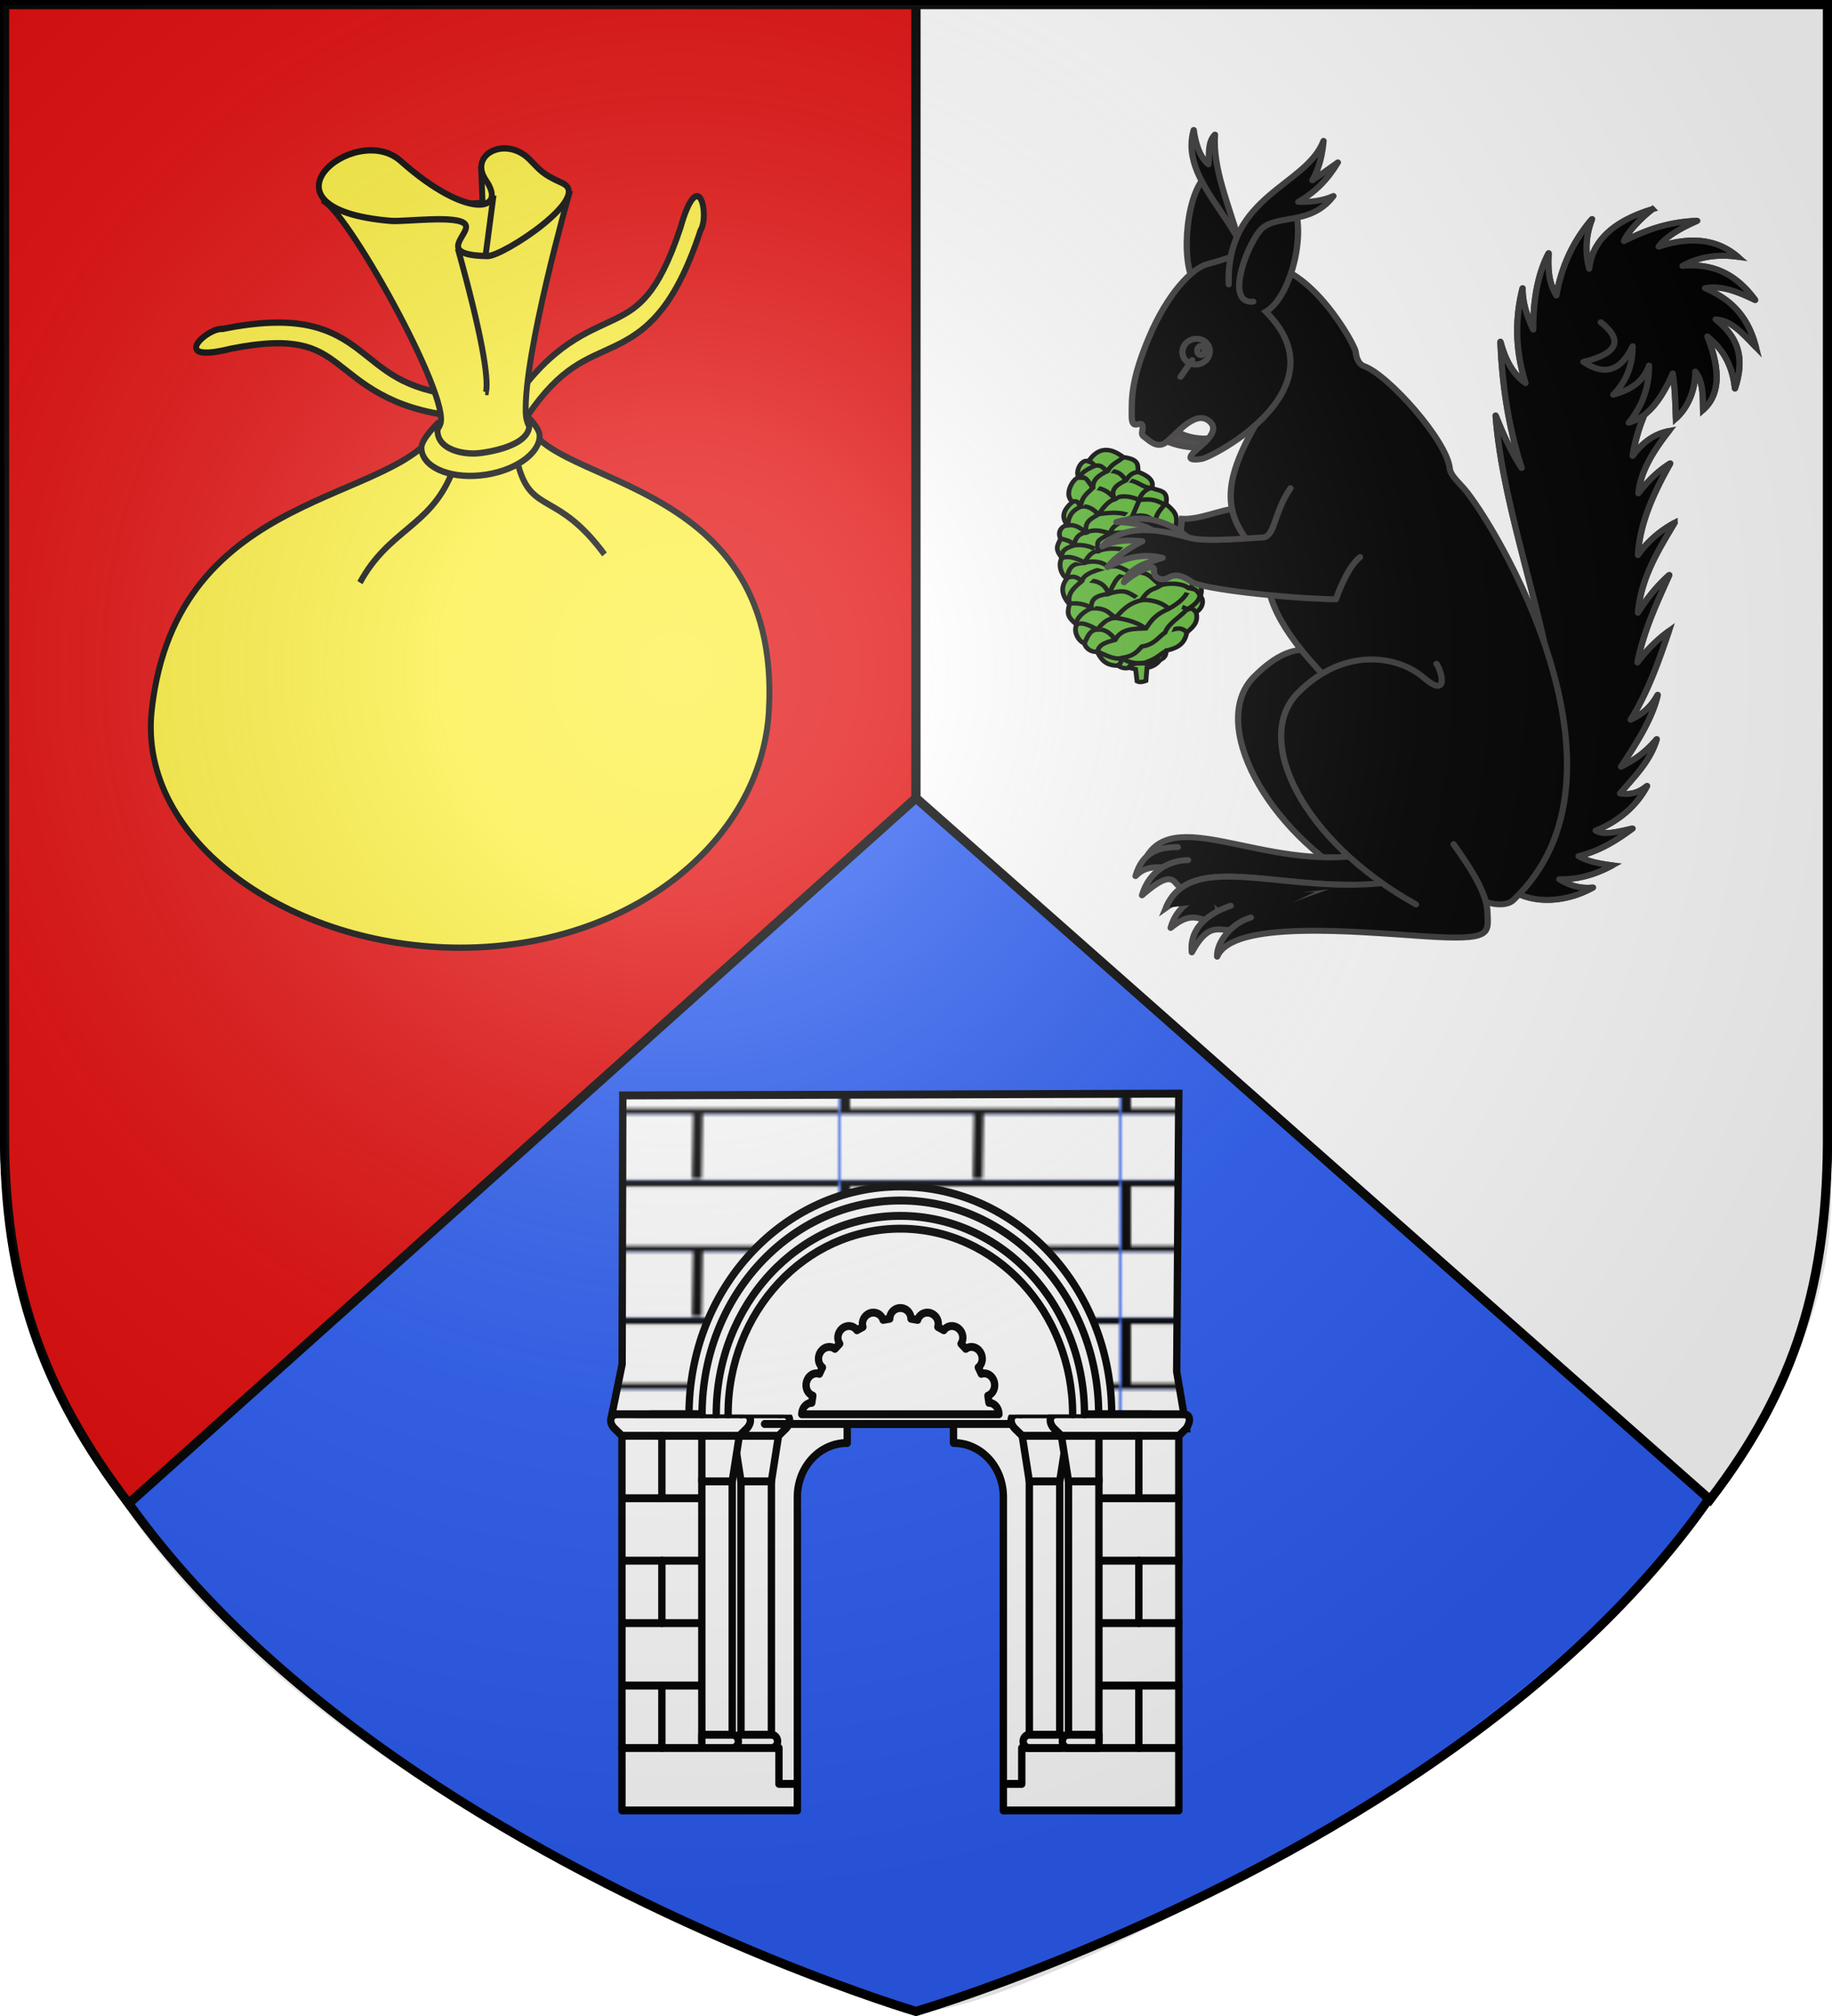 <svg xmlns="http://www.w3.org/2000/svg" xmlns:xlink="http://www.w3.org/1999/xlink" width="600" height="660" viewBox="-300 -300 600 660"><defs><g id="d"><path id="c" d="M0 0v1h.5z" transform="rotate(18 3.157 -.5)"/><use xlink:href="#c" width="810" height="540" transform="scale(-1 1)"/></g><g id="e"><use xlink:href="#d" width="810" height="540" transform="rotate(72)"/><use xlink:href="#d" width="810" height="540" transform="rotate(144)"/></g><g id="g"><path id="f" d="M0 0v1h.5z" transform="rotate(18 3.157 -.5)"/><use xlink:href="#f" width="810" height="540" transform="scale(-1 1)"/></g><g id="h"><use xlink:href="#g" width="810" height="540" transform="rotate(72)"/><use xlink:href="#g" width="810" height="540" transform="rotate(144)"/></g><g id="j"><path id="i" d="M0 0v1h.5z" transform="rotate(18 3.157 -.5)"/><use xlink:href="#i" width="810" height="540" transform="scale(-1 1)"/></g><g id="k"><use xlink:href="#j" width="810" height="540" transform="rotate(72)"/><use xlink:href="#j" width="810" height="540" transform="rotate(144)"/></g><g id="m"><path id="l" d="M0 0v1h.5z" transform="rotate(18 3.157 -.5)"/><use xlink:href="#l" width="810" height="540" transform="scale(-1 1)"/></g><g id="n"><use xlink:href="#m" width="810" height="540" transform="rotate(72)"/><use xlink:href="#m" width="810" height="540" transform="rotate(144)"/></g><g id="p"><path id="o" d="M0 0v1h.5z" transform="rotate(18 3.157 -.5)"/><use xlink:href="#o" width="810" height="540" transform="scale(-1 1)"/></g><g id="q"><use xlink:href="#p" width="810" height="540" transform="rotate(72)"/><use xlink:href="#p" width="810" height="540" transform="rotate(144)"/></g><g id="s"><path id="r" d="M0 0v1h.5z" transform="rotate(18 3.157 -.5)"/><use xlink:href="#r" width="810" height="540" transform="scale(-1 1)"/></g><g id="u"><use xlink:href="#s" width="810" height="540" transform="rotate(72)"/><use xlink:href="#s" width="810" height="540" transform="rotate(144)"/></g><g id="w"><path id="v" d="M0 0v1h.5z" transform="rotate(18 3.157 -.5)"/><use xlink:href="#v" width="810" height="540" transform="scale(-1 1)"/></g><g id="x"><use xlink:href="#w" width="810" height="540" transform="rotate(72)"/><use xlink:href="#w" width="810" height="540" transform="rotate(144)"/></g><g id="z"><path id="y" d="M0 0v1h.5z" transform="rotate(18 3.157 -.5)"/><use xlink:href="#y" width="810" height="540" transform="scale(-1 1)"/></g><g id="A"><use xlink:href="#z" width="810" height="540" transform="rotate(72)"/><use xlink:href="#z" width="810" height="540" transform="rotate(144)"/></g><pattern xlink:href="#a" id="C" patternTransform="matrix(2.105 0 0 1.954 -1375.01 -351.933)"/><pattern id="a" width="91.377" height="44.939" patternTransform="translate(-426.57 -10.477)" patternUnits="userSpaceOnUse"><g style="fill:#fff;stroke-width:4.694;stroke-miterlimit:4;stroke-dasharray:none"><path d="M-589.537-258.555h-134.696v-50.655h134.696" style="fill:#fff;stroke:#000;stroke-width:4.694;stroke-miterlimit:4;stroke-dasharray:none;stroke-opacity:1" transform="matrix(.667 0 0 .425 484.47 132.516)"/><path d="M-589.537-205.9h-136.998v-50.655h136.998" style="display:inline;fill:#fff;stroke:none;stroke-width:4.694;stroke-miterlimit:4;stroke-dasharray:none;stroke-opacity:1" transform="matrix(.667 0 0 .425 484.47 132.516)"/><path d="M-658.612-259.13c-.576 51.23-.576 52.078-.576 52.078" style="fill:#fff;stroke:#000;stroke-width:4.694;stroke-linecap:butt;stroke-linejoin:miter;stroke-miterlimit:4;stroke-dasharray:none;stroke-opacity:1" transform="matrix(.667 0 0 .425 484.47 132.516)"/></g></pattern><radialGradient xlink:href="#b" id="D" cx="221.445" cy="226.331" r="300" fx="221.445" fy="226.331" gradientTransform="matrix(1.353 0 0 1.349 -76.24 -84.357)" gradientUnits="userSpaceOnUse"/><linearGradient id="b"><stop offset="0" style="stop-color:white;stop-opacity:.314"/><stop offset=".19" style="stop-color:white;stop-opacity:.251"/><stop offset=".6" style="stop-color:#6b6b6b;stop-opacity:.125"/><stop offset="1" style="stop-color:black;stop-opacity:.125"/></linearGradient></defs><g style="display:inline"><path d="M0 358.5S-300 270-298.5 70v-368.5h597V70C301.542 270.43 0 358.5 0 358.5z" style="display:inline;fill:#2b5df2;stroke:#000;stroke-width:3;stroke-linecap:butt;stroke-linejoin:miter;stroke-miterlimit:4;stroke-dasharray:none;stroke-opacity:1"/><path d="M-257.844 192.214C-285.758 155.792-298.875 120-298.5 70v-368.5H0v259.763z" style="display:inline;fill:#e20909;stroke:#000;stroke-width:3;stroke-linecap:butt;stroke-linejoin:miter;stroke-miterlimit:4;stroke-dasharray:none;stroke-opacity:1"/><path d="M260.04 190.962C287.954 154.54 298.875 120 298.5 70v-368.5H0v259.763z" style="display:inline;fill:#fff;stroke:#000;stroke-width:3;stroke-linecap:butt;stroke-linejoin:miter;stroke-miterlimit:4;stroke-dasharray:none;stroke-opacity:1"/><g style="fill:#fcef3c;stroke-width:2.051;stroke-miterlimit:4;stroke-dasharray:none" transform="matrix(.944 0 0 1.008 -13.295 1.08)"><path id="B" d="M-209.621-193.877c-4.923.162-10.494.814-16.903 2.025-5.633-.41-18.76 11.47 2.71 6.457 11.715-2.213 19.123-2.164 24.38-1.128 5.257 1.035 8.85 3.103 12.9 5.987 8.101 5.768 17.673 14.697 40.919 17.049l1.49-6.634c-20.154-2.04-26.198-8.655-35.131-15.016-4.466-3.18-9.743-6.323-17.361-7.824-3.81-.75-8.082-1.078-13.004-.916z" style="color:#000;fill:#fcef3c;stroke:#000;stroke-width:2.051;stroke-miterlimit:4;stroke-dasharray:none;stroke-opacity:1"/><use xlink:href="#B" width="100%" height="100%" style="fill:#fcef3c;stroke-width:2.051;stroke-miterlimit:4;stroke-dasharray:none" transform="rotate(120.116 -134.385 -160.093)"/><path d="M-36.941-68.025C-39.407-25.497-84.876 9.11-144.007 9.11s-112.051-34.827-107.065-77.134c8.634-73.261 86.452-66.592 100.037-92.69 4.346-8.35-33.67-71.943-41.107-72.935l30.579 2.954 55.211-4.728s-15.675 51.64-14.96 70.934c.909 24.578 88.977 17.021 84.37 96.465z" style="fill:#fcef3c;stroke:#010101;stroke-width:2.051;stroke-miterlimit:4;stroke-dasharray:none"/><path d="M-116.49-157.176c0 6.038-9.18 11.805-20.505 12.882s-20.505-2.946-20.505-8.984c0-3.048 6.115-8.369 6.115-8.369-3.09 8.476 7.72 10.922 14.39 10.097 7.375-.911 20.177-3.987 16.172-11.936 0 0 4.334 3.775 4.334 6.31z" style="fill:#fcef3c;stroke:#010101;stroke-width:2.051;stroke-miterlimit:4;stroke-dasharray:none"/><path d="m-136.811-244.74.575 13.239 11.513-5.468-10.65-7.771" style="fill:#fcef3c;stroke:#000;stroke-width:2.051;stroke-linecap:butt;stroke-linejoin:miter;stroke-miterlimit:4;stroke-dasharray:none;stroke-opacity:1"/><path d="M-164.729-246.423c-15.836-13.208-53.143 15.553-3.454 19.468 4.907.387 23.43-2.034 25.903 1.151 2.282 2.938-11.125 10.012 7.771 10.276 5.296.074 36.626-19.141 25.903-23.7-7.328-3.116-7.381-3.965-11.527-7.81-8.17-7.574-21.19-1.576-14.952 6.963 7.533 10.31-6.993 12.544-29.644-6.348z" style="fill:#fcef3c;stroke:#000;stroke-width:2.051;stroke-linecap:butt;stroke-linejoin:miter;stroke-miterlimit:4;stroke-dasharray:none;stroke-opacity:1"/><path d="M-144.87-217.974c8.379 28.202 10.744 42.081 9.785 46.625h-.287M-132.494-235.248l-2.878 20.46M-147.173-144.582c-7.484 16.97-21.78 18.007-31.659 35.113M-123.818-147.232c4.69 15.644 13.51 7.93 29.839 28.608" style="fill:#fcef3c;stroke:#000;stroke-width:2.051;stroke-linecap:butt;stroke-linejoin:miter;stroke-miterlimit:4;stroke-dasharray:none;stroke-opacity:1"/></g></g><g style="display:inline"><path d="M0 358.5S-300 270-298.5 70v-368.5h597V70C301.542 270.43 0 358.5 0 358.5" style="display:inline;fill:none;stroke:none"/><path d="M0 358.5S-300 270-298.5 70v-368.5h597V70C301.542 270.43 0 358.5 0 358.5" style="display:inline;fill:none;stroke:none"/><g style="stroke-width:2.028"><path d="m-750.792-230.223 383.363-1.15-1.448 177.734 6.644 36.323-396.042-9.049 7.013-31.922z" style="display:inline;fill:url(#C);stroke:#000;stroke-width:5.071" transform="matrix(.475 0 0 .512 260.598 176.496)"/><path d="M-559.407-172.04c80.476 0 145.715 65.235 145.715 145.707v6.876h46.263V226.96h-120.965V26.54c0-19.134-15.332-34.539-34.376-34.538v-12.154h-73.273v12.154c-19.044 0-34.376 15.404-34.376 34.538v200.42h-120.965V-19.456h46.263v-6.876c-.002-80.472 65.239-145.706 145.714-145.706M-751.384 27.339h57.847M-751.384 67.263h57.847M-751.384 107.188h57.847M-751.384 147.112h57.847" style="fill:#fff;stroke:#000;stroke-width:5.071;stroke-linecap:round;stroke-linejoin:round;stroke-miterlimit:4;stroke-dasharray:none;stroke-dashoffset:0;stroke-opacity:1" transform="matrix(.475 0 0 .512 260.598 176.496)"/><path d="M-696.298 14.595h20.956v168.157h-20.956zM-669.289 14.595h20.957v168.157h-20.957z" style="color:#000;display:inline;overflow:visible;visibility:visible;fill:#fff;stroke:#000;stroke-width:5.071;stroke-linecap:round;stroke-linejoin:round;stroke-miterlimit:4;stroke-dasharray:none;stroke-dashoffset:0;stroke-opacity:1;marker:none" transform="matrix(.475 0 0 .512 260.598 176.496)"/><path d="M-669.289 16.556h20.957l4.903-29.141h-30.762z" style="color:#000;display:inline;overflow:visible;visibility:visible;fill:#fff;stroke:#000;stroke-width:5.071;stroke-linecap:round;stroke-linejoin:round;stroke-miterlimit:4;stroke-dasharray:none;stroke-dashoffset:0;stroke-opacity:1;marker:none" transform="matrix(.475 0 0 .512 260.598 176.496)"/><path d="M-696.298 16.556h20.956l4.903-29.141h-25.86zM-648.332 187.037a4.224 4.224 0 0 0 4.233-4.233 4.224 4.224 0 0 0-4.233-4.233h-20.956a4.224 4.224 0 0 0-4.233 4.233 4.224 4.224 0 0 0 4.233 4.232z" style="color:#000;display:inline;overflow:visible;visibility:visible;fill:#fff;stroke:#000;stroke-width:5.071;stroke-linecap:round;stroke-linejoin:round;stroke-miterlimit:4;stroke-dasharray:none;stroke-dashoffset:0;stroke-opacity:1;marker:none" transform="matrix(.475 0 0 .512 260.598 176.496)"/><path d="M-675.342 187.037a4.224 4.224 0 0 0 4.233-4.233 4.224 4.224 0 0 0-4.233-4.233h-20.956v8.465zM-465.764-20.152H-653.05M-643.43-12.586l5.197-4.73c3.865-3.82 3.13-9.017-1.88-9.017h-91.498c-5.01 0-5.746 5.197-1.881 9.017l5.196 4.73z" style="color:#000;display:inline;overflow:visible;visibility:visible;fill:#fff;stroke:#000;stroke-width:5.071;stroke-linecap:round;stroke-linejoin:round;stroke-miterlimit:4;stroke-dasharray:none;stroke-dashoffset:0;stroke-opacity:1;marker:none" transform="matrix(.475 0 0 .512 260.598 176.496)"/><path d="M-367.429 27.339h-57.847M-367.429 67.263h-57.847M-367.429 107.188h-57.847M-367.429 147.112h-57.847" style="fill:#fff;stroke:#000;stroke-width:5.071;stroke-linecap:round;stroke-linejoin:round;stroke-miterlimit:4;stroke-dasharray:none;stroke-dashoffset:0;stroke-opacity:1" transform="matrix(.475 0 0 .512 260.598 176.496)"/><path d="M-422.515 14.595h-20.957v168.157h20.957zM-670.44-12.586l5.197-4.73c3.865-3.82 3.13-9.017-1.88-9.017H-754.7c-5.01 0-5.9 5.36-1.881 9.017l5.196 4.73zM-449.525 14.595h-20.956v168.157h20.956z" style="color:#000;display:inline;overflow:visible;visibility:visible;fill:#fff;stroke:#000;stroke-width:5.071;stroke-linecap:round;stroke-linejoin:round;stroke-miterlimit:4;stroke-dasharray:none;stroke-dashoffset:0;stroke-opacity:1;marker:none" transform="matrix(.475 0 0 .512 260.598 176.496)"/><path d="M-449.525 16.556h-20.956l-4.903-29.141h30.762z" style="color:#000;display:inline;overflow:visible;visibility:visible;fill:#fff;stroke:#000;stroke-width:5.071;stroke-linecap:round;stroke-linejoin:round;stroke-miterlimit:4;stroke-dasharray:none;stroke-dashoffset:0;stroke-opacity:1;marker:none" transform="matrix(.475 0 0 .512 260.598 176.496)"/><path d="M-422.515 16.556h-20.957l-4.902-29.141h25.86z" style="color:#000;display:inline;overflow:visible;visibility:visible;fill:#fff;stroke:#000;stroke-width:5.071;stroke-linecap:round;stroke-linejoin:round;stroke-miterlimit:4;stroke-dasharray:none;stroke-dashoffset:0;stroke-opacity:1;marker:none" transform="matrix(.475 0 0 .512 260.598 176.496)"/><path d="M-367.429 187.037h-108.266v22.959h-12.434" style="fill:#fff;stroke:#000;stroke-width:5.071;stroke-linecap:round;stroke-linejoin:round;stroke-miterlimit:4;stroke-dasharray:none;stroke-dashoffset:0;stroke-opacity:1" transform="matrix(.475 0 0 .512 260.598 176.496)"/><path d="M-470.481 187.037a4.224 4.224 0 0 1-4.233-4.233 4.224 4.224 0 0 1 4.233-4.233h20.955a4.224 4.224 0 0 1 4.233 4.233 4.224 4.224 0 0 1-4.233 4.232zM-475.384-12.586l-5.196-4.73c-3.866-3.82-3.13-9.017 1.88-9.017h91.498c5.01 0 5.746 5.197 1.881 9.017l-5.196 4.73z" style="color:#000;display:inline;overflow:visible;visibility:visible;fill:#fff;stroke:#000;stroke-width:5.071;stroke-linecap:round;stroke-linejoin:round;stroke-miterlimit:4;stroke-dasharray:none;stroke-dashoffset:0;stroke-opacity:1;marker:none" transform="matrix(.475 0 0 .512 260.598 176.496)"/><path d="M-642.305-26.333c0-45.665 37.115-82.683 82.898-82.683 45.784 0 82.898 37.019 82.898 82.683" style="fill:#fff;stroke:#000;stroke-width:5.071;stroke-linecap:round;stroke-linejoin:round;stroke-miterlimit:4;stroke-dasharray:none;stroke-dashoffset:0;stroke-opacity:1" transform="matrix(.475 0 0 .512 260.598 176.496)"/><path d="M-669.226-26.333c0-60.582 49.168-109.693 109.82-109.693 60.65 0 109.819 49.111 109.819 109.693" style="fill:#fff;stroke:#000;stroke-width:5.071;stroke-linecap:round;stroke-linejoin:round;stroke-miterlimit:4;stroke-dasharray:none;stroke-dashoffset:0;stroke-opacity:1" transform="matrix(.475 0 0 .512 260.598 176.496)"/><path d="M-696.134-26.333c0-75.492 61.215-136.69 136.727-136.69 75.513 0 136.727 61.198 136.727 136.69" style="fill:#fff;stroke:#000;stroke-width:5.071;stroke-linecap:round;stroke-linejoin:round;stroke-miterlimit:4;stroke-dasharray:none;stroke-dashoffset:0;stroke-opacity:1" transform="matrix(.475 0 0 .512 260.598 176.496)"/><path d="m-448.374-12.586-5.196-4.73c-3.866-3.82-3.13-9.017 1.88-9.017h87.576c5.01 0 4.95 4.532 1.881 9.017l-5.196 4.73z" style="color:#000;display:inline;overflow:visible;visibility:visible;fill:#fff;stroke:#000;stroke-width:5.071;stroke-linecap:round;stroke-linejoin:round;stroke-miterlimit:4;stroke-dasharray:none;stroke-dashoffset:0;stroke-opacity:1;marker:none" transform="matrix(.475 0 0 .512 260.598 176.496)"/><path d="M-686.352-26.333c0-70.072 56.835-126.876 126.945-126.876S-432.46-96.405-432.46-26.333" style="fill:#fff;stroke:#000;stroke-width:5.071;stroke-linecap:round;stroke-linejoin:round;stroke-miterlimit:4;stroke-dasharray:none;stroke-dashoffset:0;stroke-opacity:1" transform="matrix(.475 0 0 .512 260.598 176.496)"/><path d="M-678.194-26.333c0-65.551 53.183-118.691 118.787-118.691s118.788 53.14 118.788 118.691" style="fill:#fff;stroke:#000;stroke-width:5.071;stroke-linecap:round;stroke-linejoin:round;stroke-miterlimit:4;stroke-dasharray:none;stroke-dashoffset:0;stroke-opacity:1" transform="matrix(.475 0 0 .512 260.598 176.496)"/><path d="M-498.308-33.663c3.792 0 6.866 3.281 6.866 7.33h-135.929c0-4.049 3.074-7.33 6.866-7.33l.725-4.58c-3.606-1.171-5.515-5.242-4.264-9.092s5.188-6.022 8.794-4.85l2.105-4.13c-3.067-2.23-3.625-6.691-1.246-9.967 2.38-3.275 6.796-4.123 9.863-1.894l3.278-3.278c-2.228-3.068-1.38-7.484 1.895-9.863 3.275-2.38 7.737-1.822 9.966 1.246l4.13-2.105c-1.171-3.606 1-7.544 4.85-8.795s7.922.658 9.093 4.265l4.58-.726c0-3.791 3.281-6.865 7.33-6.865s7.33 3.074 7.33 6.865l4.579.726c1.171-3.607 5.242-5.516 9.092-4.265s6.022 5.189 4.85 8.795l4.131 2.105c2.229-3.068 6.69-3.626 9.966-1.246s4.123 6.795 1.894 9.863l3.279 3.278c3.067-2.229 7.483-1.38 9.863 1.895s1.821 7.736-1.246 9.965l2.104 4.131c3.607-1.172 7.544 1 8.795 4.85s-.658 7.921-4.264 9.093z" style="fill:#fff;stroke:#000;stroke-width:5.071;stroke-linecap:round;stroke-linejoin:round;stroke-miterlimit:4;stroke-dasharray:none;stroke-dashoffset:0;stroke-opacity:1" transform="matrix(.475 0 0 .512 260.598 176.496)"/><path d="M-443.472 187.037a4.224 4.224 0 0 1-4.233-4.233 4.224 4.224 0 0 1 4.233-4.233h20.957v8.465z" style="color:#000;display:inline;overflow:visible;visibility:visible;fill:#fff;stroke:#000;stroke-width:5.071;stroke-linecap:round;stroke-linejoin:round;stroke-miterlimit:4;stroke-dasharray:none;stroke-dashoffset:0;stroke-opacity:1;marker:none" transform="matrix(.475 0 0 .512 260.598 176.496)"/><path d="M-751.384 187.037h108.266v22.959h12.434" style="fill:#fff;stroke:#000;stroke-width:5.071;stroke-linecap:round;stroke-linejoin:round;stroke-miterlimit:4;stroke-dasharray:none;stroke-dashoffset:0;stroke-opacity:1" transform="matrix(.475 0 0 .512 260.598 176.496)"/><path d="M-723.841 187.037v-39.925M-723.841 107.188V67.263M-723.841 27.339v-39.925M-394.972 187.037v-39.925M-394.972 107.188V67.263M-394.972 27.339v-39.925" style="fill:#fff;fill-opacity:1;fill-rule:evenodd;stroke:#000;stroke-width:5.071;stroke-linecap:round;stroke-linejoin:round;stroke-miterlimit:4;stroke-dasharray:none;stroke-dashoffset:0;stroke-opacity:1" transform="matrix(.475 0 0 .512 260.598 176.496)"/></g><g style="fill:#5ab532;fill-opacity:1;stroke:#010101;stroke-width:1.253;stroke-miterlimit:4;stroke-dasharray:none;stroke-opacity:1"><path d="M13.345 130.16c2.097-3.821.305-5.526-1.031-7.495 1.437-3.925-1.353-3.954-2.875-5.145.964-1.837-.186-3.542-2.723-5.144 0-1.675 1.235-3.41-3.162-4.894-2.926-3.498-5.97-4.086-9.166-.515-1.877-1.278-4.211 2.734-3.213 4.086-1.387-.382-5.057 4.101-2.858 6.497-3.383 2.102-3.602 4.247-2.402 6.481-.778-.573-3.23.72-2.52 3.22-.862 1.704-2.232 2.204-.608 5.526-1.725 2.101-.575 5.732.389 5.908-2.486 2.425-2.08 4.924-.71 7.452-.83 2.058-1.472 3.219.879 6.04-1.218 1.706-.49 4.616 1.082 5.703.068.985.761 2.646 2.892 2.955.693 2.44 1.454 4.233 4.667 4.894.694.647 1.54 1.264 2.825 1.132l1.572.72-.22 3.44c.677.543 1.489.47 2.317.308l.897-3.572c1.336-.073 2.435-.294 3.839-1.616 1.268-.338 1.826-1.132 1.91-2.293 2.605-.162 5.074-.603 6.275-4.13 2.266-1.382 3.534-2.499 3.399-5.233 2.097-.779 2.672-3.307 1.877-4.115 1.387-3.101.186-4.027-.812-5.468 3.061-3.086 1.015-5.526.017-8.098.626-2.587.338-4.953-2.537-6.644z" class="st1" style="fill:#5ab532;fill-opacity:1;stroke:#010101;stroke-width:1.253;stroke-linecap:round;stroke-linejoin:miter;stroke-miterlimit:4;stroke-dasharray:none;stroke-opacity:1" transform="matrix(1.228 -.212 .214 1.13 40.51 -271.04)"/><path d="M14.75 154.441c-.61-.75-.424-1.41-2.081-1.087-.947-1.103-2.57-1.808-4.803-1.118-.812-1.528-3.5-3.498-6.663-3.762-3.027-2.631-3.129-4.071-8.185-3.351-.254-3.601-3.23-4.806-6.105-4.865-1.37-1.514-2.03-1.94-3.636-1.632M15.848 145.3c.203-1.47-.98-2.47-3.534-3.014.456-3.322-3.129-3.88-5.446-4.615-.93-.808-2.401-2.47-5.293-2.91-2.824-1.926-6.545-2.778-9.149-2.117-1.725-2.219-4.566-2.778-6.02-2.807-.254-1.337-1.64-1.822-3.044-2.572M15.882 136.804c-.693-1.558-1.623-2.558-4.363-2.749-2.435-1.646-4.803-4.35-7.762-2.763-1.032-1.631-2.74-2.94-7.205-2.998-1.927-.94-3.517-2.131-6.257-1.5-1.234-1.366-2.384-2.939-4.447-2.821M13.345 130.131c-1.437-1.91-2.858-2.249-4.87-2.263-.626-2.587-2.638-3.47-5.564-3.263-2.334-1.926-5.428-2.25-8.642-2.323-.862-1.513-2.08-2.895-3.957-2.969-.626-.5-.456-2.028-1.826-1.763M12.162 122.914c-2.148-1.602-2.858-2.41-6.545-2.645-1.624-1.132-4.16-2.47-6.274-1.47-1.082-2.087-2.537-3.748-5.057-4.204-.98-1.249-.913-3.703-2.976-3.483M9.405 117.55c-2.807-.735-3.027-2.793-6.29-3.498-.796-1.47-1.083-2.852-4.296-3.543-.964-.367-.83-2.028-3.112-1.998-.22-.5-.457-1.147-1.32-1.514M11.367 159.85c-.981-2.352-3.349-1.676-5.632-1.176-.964-1.117-2.807-1.44-4.802-2.028-1.37-1.735-3.873-3.307-7.053-4.38-1.843-1.646-1.741-3.292-5.902-3.91-.845-.97-2.502-2.204-5.58-2.395M5.245 163.862c-2.638-.25-4.87-1.484-6.02-2.366-3.772.544-4.465-1.484-6.596-3.145-.998-1.97-1.945-3.528-4.228-3.748-1.387-1.235-3.416-2.999-5.022-2.44" class="st2" style="fill:#5ab532;fill-opacity:1;stroke:#010101;stroke-width:1.253;stroke-linecap:round;stroke-linejoin:miter;stroke-miterlimit:4;stroke-dasharray:none;stroke-opacity:1" transform="matrix(1.228 -.212 .214 1.13 40.51 -271.04)"/><path d="M15.831 145.05c-.405 1.072-.642 2.248-1.843 2.424-.423 1.617-2.689 3.543-6.156 4.777-3.128.853-4.532 1.793-6.798 4.38-2.74-.353-6.223-1.381-8.473 1.72-2.232.22-4.447.367-5.14 2.44 1.877 1.278 3.568 3.013 5.935 3.042.727.794 2.199 2.043 5.446 2.455 1.894 1.249 2.181.044 4.278-.089M15.865 136.995c-2.35.896-2.672 3.351-3.703 5.262-1.032.735-2.79.338-5.277 3.057-2.198 1.029-2.875.03-5.665 3.16-3.027.353-4.43 1.088-7.56 3.733-2.096-.309-3.652.926-5.242 2.396-2.046-.28-2.909 1.66-4.008 3.263M13.329 130.16c-1.523.735-2.25 1.955-1.895 3.925-2.181.19-3.534 1.616-4.549 3.645-2.587.602-5.208.573-6.9 2.63-4.041-.587-4.769 2.161-6.916 4.777-1.505-.014-4.905-.382-5.107 3.205-2.08.426-4.702 2.145-4.55 3.821M12.179 122.562c-1.404 1.41-3.146 2.278-3.603 5.276-1.302.412-4.633.926-4.684 3.366-.474.882-2.976 1.073-2.368 3.469-2.705.029-4.041-.78-7.424 2.88-2.367.324-6.494.559-7.204 2.66-2.232 1.368-4.498 2.705-4.38 5.645M9.32 117.476c-1.894.162-3.263 1.617-3.602 2.631l-2.79 4.527c-2.334 1.014-5.615 1.073-6.443 3.645-4.262 1.543-3.636 1.323-4.093 4.336-1.234-.162-2.384.47-4.092 2.646-1.996-.089-3.822-.677-5.209 3.483M6.682 112.347c-1.742-.044-2.435.544-3.568 1.778-1.945.603-4.752 1.47-3.822 4.718-1.877.309-3.331 1.808-4.82 3.41-1.775.926-4.126 1.044-4.177 4.571-1.928-.073-3.111 1.029-3.754 3.013-1.624.368-3.45.412-3.839 2.91M3.57 107.555c-1.572.97-3.517 1.323-4.65 3.043-2.3.661-4.346 1.543-4.684 4.027-1.54 1.161-3.383 1.896-4.06 4.688-2.045.574-3.5 1.588-4.278 4.542M-4.344 108.555c-1.826.558-3.433 1.029-4.346 2.425" class="st2" style="fill:#5ab532;fill-opacity:1;stroke:#010101;stroke-width:1.253;stroke-linecap:round;stroke-linejoin:miter;stroke-miterlimit:4;stroke-dasharray:none;stroke-opacity:1" transform="matrix(1.228 -.212 .214 1.13 40.51 -271.04)"/><path d="M16.61 150.238c-.542.5-.559 1.69-4.076 3.086-2.334 1.91-5.463 2.998-6.714 5.365-2.13 1.029-3.264 2.866-6.73 2.822-1.472 1.19-2.352 2.278-5.835 2.234-.406.632.084 1.426-1.42 1.881" class="st2" style="fill:#5ab532;fill-opacity:1;stroke:#010101;stroke-width:1.253;stroke-linecap:round;stroke-linejoin:miter;stroke-miterlimit:4;stroke-dasharray:none;stroke-opacity:1" transform="matrix(1.228 -.212 .214 1.13 40.51 -271.04)"/><path d="M16.66 150.267c-.592-2.366-1.167-2.249-2.723-2.94-1.183-1.572-4.718-2.425-6.933-2.116-2.368-2.337-2.148-4.66-6.985-4.85-2.181-1.632-2.74-2.896-5.766-2.808-.61-1.16-2.706-2.616-5.801-2.322-1.471-1.279-3.416-2.837-5.733-2.425M-5.375 166.787c.98-1.293 2.84-.617 4.397-.588 3.754-.661 4.194-1.602 5.952-2.204" class="st2" style="fill:#5ab532;fill-opacity:1;stroke:#010101;stroke-width:1.253;stroke-linecap:round;stroke-linejoin:miter;stroke-miterlimit:4;stroke-dasharray:none;stroke-opacity:1" transform="matrix(1.228 -.212 .214 1.13 40.51 -271.04)"/></g><g style="fill:#000;stroke:#3c3a3b;stroke-width:1.614;stroke-miterlimit:4;stroke-dasharray:none;stroke-opacity:1"><path d="M183.94 35.155c-10.584 3.363-15.583 8.977-16.312 16.094-1.04-4.272-1.057-8.696.719-13.437-5.233 6.388-7.975 13.36-9.219 20.687-2.132-3.675-2.181-7.562-2-11.469-2.806 5.667-3.982 12.672-3.969 20.688-1.577-3.55-2.805-7.203-2.75-11.219-1.846 7.72-2.093 16.06.75 25.656-3.308-2.463-5.272-6.408-6.468-11.218.422 11.383 1.994 22.772 5.468 34.156-2.806-4.455-4.843-9.267-6.718-14.188 1.742 23.94 11.354 50.073 14.906 74.032l-.688 6.718-11.718 46.125c4.57 4.861 14.097 5.736 22.656.75-3.407.374-6.31-.63-8.719-2.25 4.743.132 9.309-1.223 13.719-3.75-3.63-.47-6.746-1.17-8.719-2.468 5.67-1.476 9.91-4.383 13.938-7.5-3.675.878-7.546 1.953-9.532.562 5.813-2.417 10.624-6.686 13.282-12.094-1.823 1.614-4.001 2.578-6.97 2.063 3.614-4.523 7.74-8.595 9.47-14.688-2.885 3.632-6.004 5.822-9.22 7.47 4.304-6.835 8.135-13.269 9.47-19.438-1.711 3.299-4.096 5.412-6.97 6.718 4.443-7.555 7.197-15.73 9.845-23.937-3.04 2.315-5.75 5.156-8.125 8.469 1.515-8.34 4.965-15.96 8.25-23.657-2.957 2.725-5.668 6.165-8.125 10.22.74-9.31 5.173-16.78 9.468-24.313a28.1 28.1 0 0 0-9.468 8.718c.429-8.464 3.988-16.678 8.375-24.812-3.407 2.226-6.002 5.072-8.25 8.125.533-6.006 3.883-11.497 7.875-16.844-3.917.82-6.953 3.274-9.375 6.75.628-3.974 1.662-7.696 3.062-11.156 2.819-2.276 5.118-5.982 7.313-11.156.589 3.822.692 8.334.812 12.156 3.25-3.127 5.002-7.857 5-12.656 2.068 2.856 1.961 6.283 2.031 10.343 4.065-3.84 4.785-10.128 1.094-19.843 4.39 3.665 6.553 8.272 7.125 14.093 2.632-8.353.83-13.89-5-18.718 3.962.22 6.83 3.595 10.406 7.468-2.333-9.506-7.557-13.33-13.125-15.906 4.212-.895 8.876 1.12 12.97 3.219-5.387-7.755-11.782-9.955-18.813-9.25 3.573-2.103 8.183-3.331 14.312-2.438-5.672-5.101-12.653-5.393-20.437-2.75 1.554-2.453 5.127-4.781 9.968-7-7.73.272-13.534 2.67-18.937 5.5.764-2.168 3.829-5.742 7.344-8.625z" style="color:#000;display:inline;overflow:visible;visibility:visible;fill:#000;fill-opacity:1;fill-rule:evenodd;stroke:#3c3a3b;stroke-width:1.614;stroke-linecap:butt;stroke-linejoin:miter;stroke-miterlimit:4;stroke-dasharray:none;stroke-dashoffset:0;stroke-opacity:1;marker:none;marker-start:none;marker-mid:none;marker-end:none" transform="matrix(1.268 0 0 1.211 7.946 -274.082)"/><path d="M145.925 217.778c4.57 4.86 14.126 5.733 22.685.747-3.407.374-6.315-.623-8.725-2.243 4.743.132 9.3-1.213 13.71-3.74-3.629-.47-6.75-1.194-8.724-2.492 5.67-1.476 9.931-4.361 13.96-7.479-3.675.88-7.55 1.952-9.535.561 5.813-2.417 10.616-6.683 13.274-12.09-1.823 1.613-4.012 2.571-6.98 2.057 3.613-4.523 7.743-8.615 9.473-14.708-2.885 3.632-6.008 5.831-9.224 7.479 4.304-6.834 8.138-13.275 9.473-19.444-1.711 3.299-4.107 5.424-6.98 6.73 4.442-7.555 7.199-15.723 9.847-23.93-3.041 2.314-5.726 5.163-8.102 8.475 1.515-8.34 4.942-15.985 8.226-23.682-2.956 2.725-5.644 6.166-8.101 10.22.74-9.31 5.177-16.771 9.472-24.304a28.14 28.14 0 0 0-9.472 8.725c.429-8.464 3.964-16.67 8.35-24.804-3.406 2.226-5.977 5.049-8.226 8.102.533-6.006 3.861-11.48 7.853-16.827-3.917.82-6.926 3.255-9.348 6.73.661-4.183 1.764-8.074 3.28-11.688" style="color:#000;display:inline;overflow:visible;visibility:visible;fill:#000;fill-opacity:1;fill-rule:evenodd;stroke:#3c3a3b;stroke-width:1.614;stroke-linecap:butt;stroke-linejoin:round;stroke-miterlimit:4;stroke-dasharray:none;stroke-dashoffset:0;stroke-opacity:1;marker:none;marker-start:none;marker-mid:none;marker-end:none" transform="matrix(1.268 0 0 1.211 7.946 -274.082)"/><path d="M100.142 157.022c-1.05-.636-7.243-8-19.097 4.516-11.812 12.47 3.14 41.597 27.877 55.952" style="color:#000;display:inline;overflow:visible;visibility:visible;fill:#000;fill-opacity:1;fill-rule:evenodd;stroke:#3c3a3b;stroke-width:1.614;stroke-linecap:butt;stroke-linejoin:miter;stroke-miterlimit:4;stroke-dasharray:none;stroke-dashoffset:0;stroke-opacity:1;marker:none;marker-start:none;marker-mid:none;marker-end:none" transform="matrix(1.268 0 0 1.211 7.946 -274.082)"/><path d="m110.278 209.551 5.317 12.54-50.887-3.504-3.507-6.48-8.756-.063c6.743-17.05 30.783 2.418 57.833-2.492z" style="color:#000;display:inline;overflow:visible;visibility:visible;fill:#000;fill-opacity:1;fill-rule:evenodd;stroke:#3c3a3b;stroke-width:1.614;stroke-linecap:butt;stroke-linejoin:miter;stroke-miterlimit:4;stroke-dasharray:none;stroke-dashoffset:0;stroke-opacity:1;marker:none;marker-start:none;marker-mid:none;marker-end:none" transform="matrix(1.268 0 0 1.211 7.946 -274.082)"/><path d="m100.32 218.869-22.739 11.28-12.339-10.751Z" style="fill:#000;fill-opacity:1;fill-rule:evenodd;stroke:#3c3a3b;stroke-width:1.614;stroke-linecap:butt;stroke-linejoin:miter;stroke-miterlimit:4;stroke-dasharray:none;stroke-opacity:1" transform="matrix(1.268 0 0 1.211 7.946 -274.082)"/><path d="M61.364 207.588c-4.687.09-9.023 1.03-10.928 7.844 3.437-3.848 8.02-1.646 9.87-2.556" style="color:#000;display:inline;overflow:visible;visibility:visible;fill:#000;fill-opacity:1;fill-rule:evenodd;stroke:#3c3a3b;stroke-width:1.614;stroke-linecap:round;stroke-linejoin:round;stroke-miterlimit:4;stroke-dasharray:none;stroke-dashoffset:0;stroke-opacity:1;marker:none;marker-start:none;marker-mid:none;marker-end:none" transform="matrix(1.268 0 0 1.211 7.946 -274.082)"/><path d="M76.435 116.104c-3.912.167-9.183 2.992-14.006 2.748l-.624 6.418 19.742.265z" style="color:#000;display:inline;overflow:visible;visibility:visible;fill:#000;fill-opacity:1;fill-rule:evenodd;stroke:#3c3a3b;stroke-width:1.614;stroke-linecap:butt;stroke-linejoin:miter;stroke-miterlimit:4;stroke-dasharray:none;stroke-dashoffset:0;stroke-opacity:1;marker:none;marker-start:none;marker-mid:none;marker-end:none" transform="matrix(1.268 0 0 1.211 7.946 -274.082)"/><path d="M58.07 97.69c2.895 1.454 6.438 2.074 9.83 1.866l2.244-2.555c-2.753.487-6.799-.082-9.722-2.181z" style="color:#000;display:inline;overflow:visible;visibility:visible;fill:#000;fill-opacity:.75;fill-rule:evenodd;stroke:#3c3a3b;stroke-width:1.614;stroke-linecap:butt;stroke-linejoin:miter;stroke-miterlimit:4;stroke-dasharray:none;stroke-dashoffset:0;stroke-opacity:1;marker:none;marker-start:none;marker-mid:none;marker-end:none" transform="matrix(1.268 0 0 1.211 7.946 -274.082)"/><path d="M65.532 54.935c-3.547-6.404-1.926-25.622 3.989-29.54l9.846 22.747" style="color:#000;display:inline;overflow:visible;visibility:visible;fill:#000;fill-opacity:1;fill-rule:evenodd;stroke:#3c3a3b;stroke-width:1.614;stroke-linecap:butt;stroke-linejoin:miter;stroke-miterlimit:4;stroke-dasharray:none;stroke-dashoffset:0;stroke-opacity:1;marker:none;marker-start:none;marker-mid:none;marker-end:none" transform="matrix(1.268 0 0 1.211 7.946 -274.082)"/><path d="M77.062 43.468c-2.545-9.566-6.745-19.369-6.108-28.48-1.934 2.055-1.433 5.218-1.682 8.039-2.338-1.934-3.44-6.16-3.802-9.286-2.99 10.814 6.623 19.964 11.592 29.727z" style="color:#000;display:inline;overflow:visible;visibility:visible;fill:#000;fill-opacity:1;fill-rule:evenodd;stroke:#3c3a3b;stroke-width:1.614;stroke-linecap:butt;stroke-linejoin:round;stroke-miterlimit:4;stroke-dasharray:none;stroke-dashoffset:0;stroke-opacity:1;marker:none;marker-start:none;marker-mid:none;marker-end:none" transform="matrix(1.268 0 0 1.211 7.946 -274.082)"/><path d="M159.387 174.153c-1.97-26.343-13.985-56.211-15.954-83.26 1.875 4.92 3.923 9.755 6.73 14.21-3.474-11.384-5.061-22.768-5.484-34.152 1.196 4.81 3.173 8.754 6.481 11.218-2.843-9.596-2.594-17.956-.748-25.676-.055 4.016 1.165 7.668 2.743 11.217-.013-8.015 1.182-15.023 3.988-20.69-.181 3.907-.138 7.792 1.994 11.467 1.244-7.328 3.99-14.301 9.224-20.69-1.776 4.741-1.788 9.189-.748 13.46.729-7.117 5.737-12.751 16.321-16.114-3.514 2.883-6.583 6.468-7.347 8.636 5.403-2.83 11.215-5.212 18.945-5.484-4.84 2.219-8.416 4.527-9.97 6.98 7.783-2.643 14.768-2.36 20.44 2.742-6.129-.894-10.724.363-14.297 2.465 7.031-.704 13.398 1.497 18.784 9.251-4.093-2.098-8.751-4.135-12.962-3.24 5.567 2.575 10.79 6.405 13.123 15.911-3.576-3.873-6.42-7.243-10.381-7.463 5.829 4.828 7.617 10.37 4.985 18.723-.571-5.821-2.736-10.44-7.126-14.105 3.691 9.715 2.964 15.999-1.1 19.839-.07-4.06.058-7.495-2.01-10.352.002 4.8-1.75 9.557-5 12.684-.12-3.823-.232-8.35-.821-12.172-3.159 7.447-6.538 11.854-11.364 13.33 3.722-4.781 5.272-9.97 5.235-15.456-1.413 4.32-4.77 6.608-9.238 7.874 3.289-3.51 5-7.72 5-13.108-2.822 6.201-6.838 8.365-12.713 4.237 8.928-2.275 10.365-5.858 4.487-10.719" style="color:#000;display:inline;overflow:visible;visibility:visible;fill:#000;fill-opacity:1;fill-rule:evenodd;stroke:#3c3a3b;stroke-width:1.614;stroke-linecap:round;stroke-linejoin:round;stroke-miterlimit:4;stroke-dasharray:none;stroke-dashoffset:0;stroke-opacity:1;marker:none;marker-start:none;marker-mid:none;marker-end:none" transform="matrix(1.268 0 0 1.211 7.946 -274.082)"/><path d="M82.982 50.136c12.63-.25 24.139 21.73 24.305 23.557.167 1.844.904 3.429 2.119 3.864 6.149 2.202 21.44 20.08 22.186 27.67.172 1.754 1.986 3.428 3.614 5.36 7.706 9.143 47.311 77.487 12.714 111.428-1.398 1.372-4.898 1.486-8.102-.124l-17.563-8.831-22.696-51.37c-12.131-13.046-16.162-22.602-14.957-30.911-11.425-11.467-13.502-19.694-1.495-40.26Z" style="color:#000;display:inline;overflow:visible;visibility:visible;fill:#000;fill-opacity:1;fill-rule:evenodd;stroke:#3c3a3b;stroke-width:1.614;stroke-linecap:butt;stroke-linejoin:miter;stroke-miterlimit:4;stroke-dasharray:none;stroke-dashoffset:0;stroke-opacity:1;marker:none;marker-start:none;marker-mid:none;marker-end:none" transform="matrix(1.268 0 0 1.211 7.946 -274.082)"/><path d="M67.49 102.668c2.834-.458 36.734-18.87 16.599-39.812 7.186-4.286 11.31-25.37 5.75-30.57l-15.208 15.98c-.809.126-1.55.612-5.602 1.715-3.971 1.081-10.32 7.938-15.103 19.797-4.802 11.904-4.44 16.766-4.472 21.116s2.107 1.449 2.669 2.538c.597 1.158-.657 2.43.514 3.24 1.128.78 3.176 3.279 5.496 1.642 2.361-1.666 7.43-8.942 11.175-6.013 3.787 2.962-2.578 7.073-3.958 8.695-1.424 1.674-.681 2.127 2.14 1.672z" style="fill:#000;fill-opacity:1;fill-rule:evenodd;stroke:#3c3a3b;stroke-width:1.614;stroke-linecap:butt;stroke-linejoin:miter;stroke-miterlimit:4;stroke-dasharray:none;stroke-opacity:1" transform="matrix(1.268 0 0 1.211 7.946 -274.082)"/><path d="M69.106 71.768a3.445 3.573 57.882 1 1-6.053 3.8 3.445 3.573 57.882 1 1 6.053-3.8z" style="color:#000;display:inline;overflow:visible;visibility:visible;fill:#000;fill-opacity:1;fill-rule:evenodd;stroke:#3c3a3b;stroke-width:1.614;stroke-linecap:butt;stroke-linejoin:miter;stroke-miterlimit:4;stroke-dasharray:none;stroke-dashoffset:0;stroke-opacity:1;marker:none;marker-start:none;marker-mid:none;marker-end:none" transform="matrix(1.268 0 0 1.211 7.946 -274.082)"/><path d="M68.182 72.68a.964 1.23 3.845 1 1-1.652 1.341.964 1.23 3.845 1 1 1.652-1.342z" style="color:#000;display:inline;overflow:visible;visibility:visible;fill:#000;fill-opacity:1;fill-rule:evenodd;stroke:#3c3a3b;stroke-width:1.614;stroke-linecap:butt;stroke-linejoin:miter;stroke-miterlimit:4;stroke-dasharray:none;stroke-dashoffset:0;stroke-opacity:1;marker:none;marker-start:none;marker-mid:none;marker-end:none" transform="matrix(1.268 0 0 1.211 7.946 -274.082)"/><path d="m62.07 80.454 2.996-4.495" style="color:#000;display:inline;overflow:visible;visibility:visible;fill:#000;fill-opacity:.75;fill-rule:evenodd;stroke:#3c3a3b;stroke-width:1.614;stroke-linecap:round;stroke-linejoin:miter;stroke-miterlimit:4;stroke-dasharray:none;stroke-dashoffset:0;stroke-opacity:1;marker:none;marker-start:none;marker-mid:none;marker-end:none" transform="matrix(1.268 0 0 1.211 7.946 -274.082)"/><path d="M56.605 123.552c-1.911-2.255-5.32-3.692-11.105-3.834 8.481-2.595 15.042.491 20.712 6.213" style="color:#000;display:inline;overflow:visible;visibility:visible;fill:#000;fill-opacity:1;fill-rule:evenodd;stroke:#3c3a3b;stroke-width:1.614;stroke-linecap:butt;stroke-linejoin:round;stroke-miterlimit:4;stroke-dasharray:none;stroke-dashoffset:0;stroke-opacity:1;marker:none;marker-start:none;marker-mid:none;marker-end:none" transform="matrix(1.268 0 0 1.211 7.946 -274.082)"/><path d="M108.415 129.21c-2.68 2.316-4.732 7.098-6.238 11.415-12.864-.257-34.642-2.79-37.268-4.736-2.668-1.978-4.45-2.08-5.983-1.122-1.596.998-3.943.23-3.739-2.119.197-2.26-5.813 1.406-7.727 3.365 1.252-3.744 5.59-5.197 9.97-6.606-5.044-1.24-9.384-.188-14.208 2.493 2.418-2.987 5.277-5.006 8.974-6.98-3.11-.362-6.814-.408-10.345 1.371 6.677-7.49 18.328-3.378 22.809-2.243 4.439 1.124 15.125-.005 18.5-.132 3.419-.127 2.829-6.592 7.3-13.33" style="color:#000;display:inline;overflow:visible;visibility:visible;fill:#000;fill-opacity:1;fill-rule:evenodd;stroke:#3c3a3b;stroke-width:1.614;stroke-linecap:round;stroke-linejoin:round;stroke-miterlimit:4;stroke-dasharray:none;stroke-dashoffset:0;stroke-opacity:1;marker:none;marker-start:none;marker-mid:none;marker-end:none" transform="matrix(1.268 0 0 1.211 7.946 -274.082)"/><path d="M64.008 211.113c-4.687.09-9.993 2.704-11.898 9.518 11.017-10.016 6.787.823 13.309-2.291" style="color:#000;display:inline;overflow:visible;visibility:visible;fill:#000;fill-opacity:1;fill-rule:evenodd;stroke:#3c3a3b;stroke-width:1.614;stroke-linecap:round;stroke-linejoin:round;stroke-miterlimit:4;stroke-dasharray:none;stroke-dashoffset:0;stroke-opacity:1;marker:none;marker-start:none;marker-mid:none;marker-end:none" transform="matrix(1.268 0 0 1.211 7.946 -274.082)"/><path d="M69.807 220.529c-3.864 1.4-7.64.611-11.504 3.48 6.618-16.427 31.656-3.066 58.457-6.98" style="color:#000;display:inline;overflow:visible;visibility:visible;fill:#000;fill-opacity:1;fill-rule:evenodd;stroke:#3c3a3b;stroke-width:1.614;stroke-linecap:butt;stroke-linejoin:miter;stroke-miterlimit:4;stroke-dasharray:none;stroke-dashoffset:0;stroke-opacity:1;marker:none;marker-start:none;marker-mid:none;marker-end:none" transform="matrix(1.268 0 0 1.211 7.946 -274.082)"/><path d="M71.676 227.065c-4.163 1.92-5.384-3.46-12.162 2.38 1.389-5.574 6.068-8.536 10.311-10.047" style="color:#000;display:inline;overflow:visible;visibility:visible;fill:#000;fill-opacity:1;fill-rule:evenodd;stroke:#3c3a3b;stroke-width:1.614;stroke-linecap:round;stroke-linejoin:round;stroke-miterlimit:4;stroke-dasharray:none;stroke-dashoffset:0;stroke-opacity:1;marker:none;marker-start:none;marker-mid:none;marker-end:none" transform="matrix(1.268 0 0 1.211 7.946 -274.082)"/><path d="M76.612 229.797c-4.075 1.215-6.794-3.02-11.634 6.258-.726-7.601 5.804-11.092 10.047-12.603" style="color:#000;display:inline;overflow:visible;visibility:visible;fill:#000;fill-opacity:1;fill-rule:evenodd;stroke:#3c3a3b;stroke-width:1.614;stroke-linecap:round;stroke-linejoin:round;stroke-miterlimit:4;stroke-dasharray:none;stroke-dashoffset:0;stroke-opacity:1;marker:none;marker-start:none;marker-mid:none;marker-end:none" transform="matrix(1.268 0 0 1.211 7.946 -274.082)"/><path d="M132.589 206.81c3.562 5.313 8.579 12.758 8.746 18.41.168 5.739 1.337 7.725-16.444 6.48-17.787-1.244-49.436-4.433-53.376 5.521-.176-3.884 3.701-9.09 8.725-10.594" style="color:#000;display:inline;overflow:visible;visibility:visible;fill:#000;fill-opacity:1;fill-rule:evenodd;stroke:#3c3a3b;stroke-width:1.614;stroke-linecap:round;stroke-linejoin:round;stroke-miterlimit:4;stroke-dasharray:none;stroke-dashoffset:0;stroke-opacity:1;marker:none;marker-start:none;marker-mid:none;marker-end:none" transform="matrix(1.268 0 0 1.211 7.946 -274.082)"/><path d="M58.303 224.01c6.618-16.428 31.656-3.067 58.457-6.98" style="color:#000;display:inline;overflow:visible;visibility:visible;fill:#000;fill-opacity:1;fill-rule:evenodd;stroke:#3c3a3b;stroke-width:1.614;stroke-linecap:butt;stroke-linejoin:round;stroke-miterlimit:4;stroke-dasharray:none;stroke-dashoffset:0;stroke-opacity:1;marker:none;marker-start:none;marker-mid:none;marker-end:none" transform="matrix(1.268 0 0 1.211 7.946 -274.082)"/><path d="M128.17 158.056c1.327 1.874 3.36 9.74-3.349 3.702-6.66-5.995-20.58-8.373-32.433 4.142-11.813 12.471 1.145 40.101 30.494 57.2" style="color:#000;display:inline;overflow:visible;visibility:visible;fill:#000;fill-opacity:1;fill-rule:evenodd;stroke:#3c3a3b;stroke-width:1.614;stroke-linecap:round;stroke-linejoin:miter;stroke-miterlimit:4;stroke-dasharray:none;stroke-dashoffset:0;stroke-opacity:1;marker:none;marker-start:none;marker-mid:none;marker-end:none" transform="matrix(1.268 0 0 1.211 7.946 -274.082)"/><path d="M80.842 60.14c-7.187.736-2.093-14.234 1.675-19.126 3.744-4.862 12.94-.99 19.037-9.43-3.026 1.415-6.052 1.654-9.078 1.586 4.415-2.596 7.683-6.176 10.223-10.664-1.995 1.44-4.446 3.378-6.605 4.817 1.92-3.378 2.62-7.255 2.904-10.634C94.474 29 73.82 31.261 74.496 55.47" style="color:#000;display:inline;overflow:visible;visibility:visible;fill:#000;fill-opacity:1;fill-rule:evenodd;stroke:#3c3a3b;stroke-width:1.614;stroke-linecap:round;stroke-linejoin:round;stroke-miterlimit:4;stroke-dasharray:none;stroke-dashoffset:0;stroke-opacity:1;marker:none;marker-start:none;marker-mid:none;marker-end:none" transform="matrix(1.268 0 0 1.211 7.946 -274.082)"/></g></g><g style="display:inline"><g style="display:inline"><path d="M0 0h600v660H0z" style="fill:none;stroke:none" transform="matrix(-1 0 0 1 298.5 -298.5)"/></g><path d="M301.39 659.89c24.364 8.798 313.03-127.005 299.804-275.807L599.89 3.566h-597L3.87 385.81C15.83 568.888 251.095 640.106 301.39 659.89" style="opacity:1;fill:url(#D);fill-opacity:1;fill-rule:evenodd;stroke:none;stroke-width:1px;stroke-linecap:butt;stroke-linejoin:miter;stroke-opacity:1" transform="translate(-301.89 -301.89)"/></g></svg>